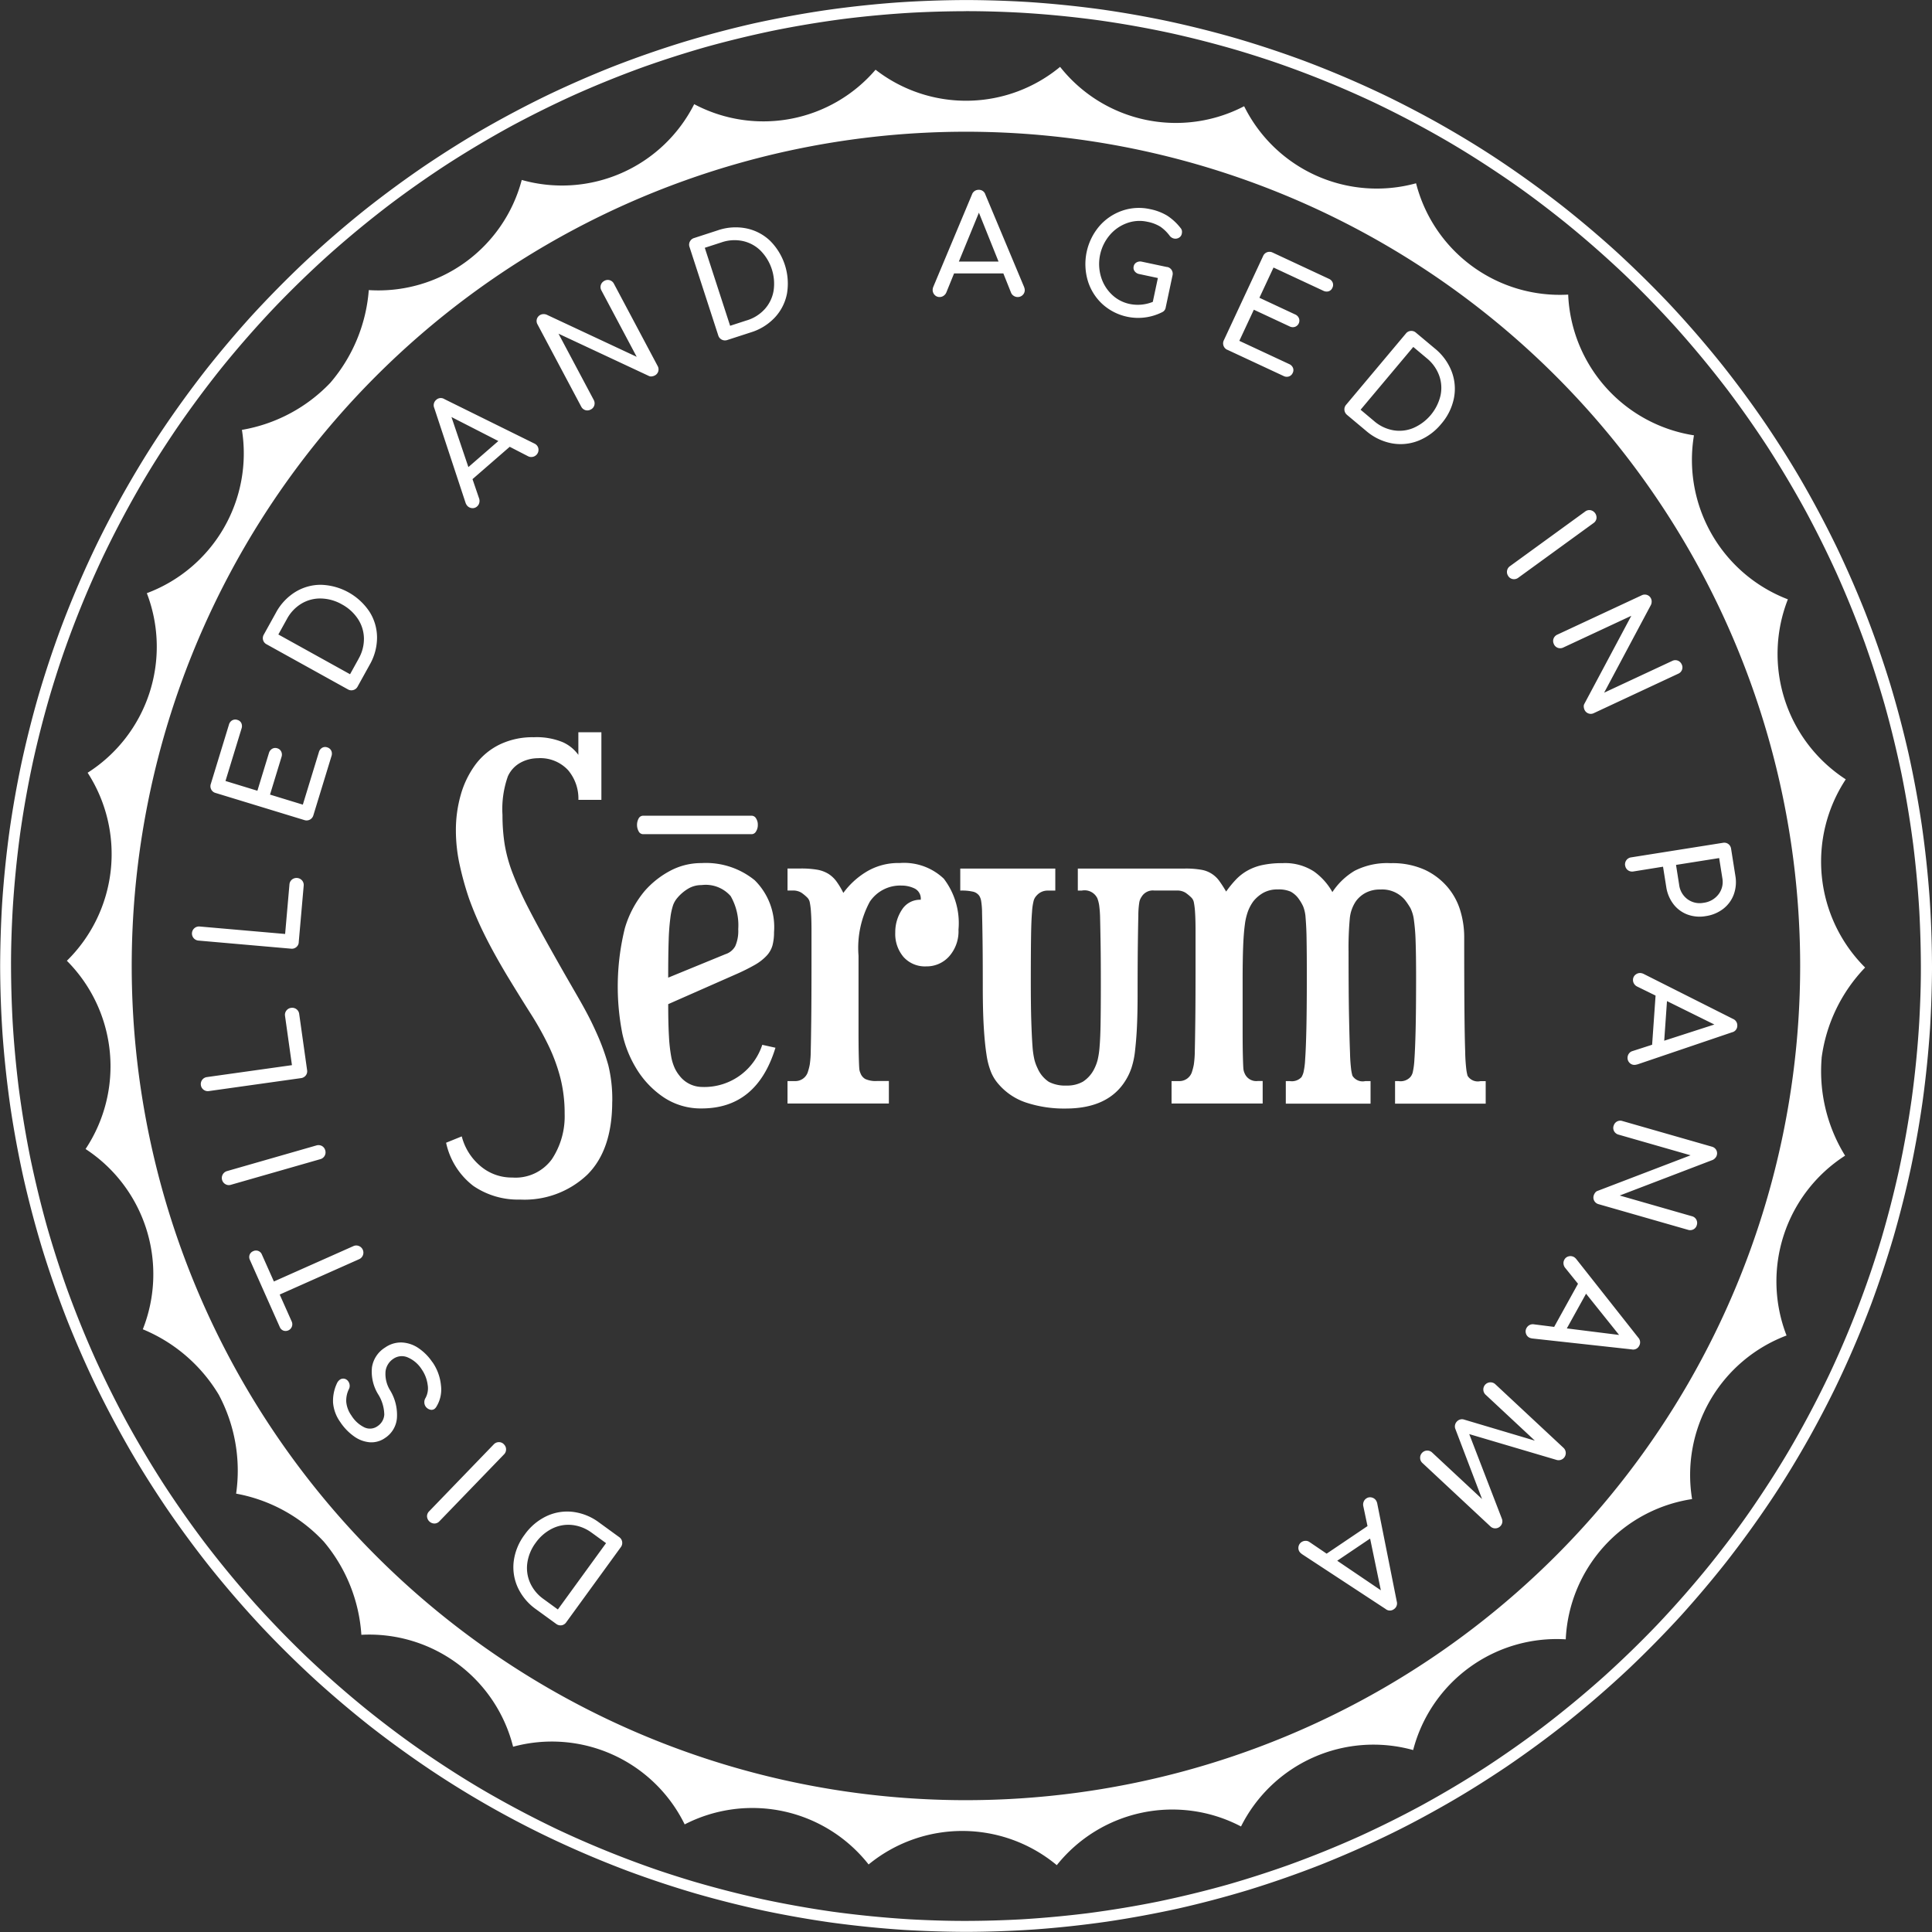 <svg xmlns="http://www.w3.org/2000/svg" width="162" height="162" viewBox="0 0 162 162"><rect x="0" y="0" width="162" height="162" fill="#333333" stroke="none"/><defs><style>.cls-1{fill:#fff;fill-rule:evenodd}</style></defs><path id="Tvar_1" data-name="Tvar 1" class="cls-1" d="M744 263a90.17 90.17 0 0 0-.2-5.716 87.563 87.563 0 0 0-.659-6.114 86.126 86.126 0 0 0-1.105-5.971 86.573 86.573 0 0 0-1.532-5.809 85.694 85.694 0 0 0-2.124-6.091 88.396 88.396 0 0 0-2.369-5.416c-.861-1.773-1.767-3.49-2.744-5.2s-2.007-3.338-3.1-4.969a85.669 85.669 0 0 0-3.744-5.1 86.76 86.76 0 0 0-4.454-5.145 90.247 90.247 0 0 0-4.5-4.423 87.805 87.805 0 0 0-4.454-3.766c-1.672-1.306-3.362-2.532-5.125-3.715s-3.561-2.269-5.416-3.312a90.643 90.643 0 0 0-3.908-2.047 84.6 84.6 0 0 0-7.244-3.116 87.01 87.01 0 0 0-5.661-1.876 86.721 86.721 0 0 0-5.837-1.462 86.551 86.551 0 0 0-5.49-.963 88.63 88.63 0 0 0-6.125-.621 90.26 90.26 0 0 0-5.2-.165c-1.918.007-3.8.072-5.718.2a87.092 87.092 0 0 0-6.114.659c-2.013.3-3.982.664-5.971 1.1a87.047 87.047 0 0 0-5.808 1.535 85.817 85.817 0 0 0-6.09 2.121 87.346 87.346 0 0 0-5.416 2.37c-1.773.861-3.49 1.767-5.2 2.744s-3.339 2.009-4.97 3.1a87.217 87.217 0 0 0-5.1 3.743 86.75 86.75 0 0 0-5.142 4.454 89.412 89.412 0 0 0-4.426 4.5 89.247 89.247 0 0 0-3.766 4.455c-1.306 1.674-2.531 3.362-3.714 5.124s-2.269 3.562-3.313 5.418a89.535 89.535 0 0 0-2.047 3.908 84.637 84.637 0 0 0-3.115 7.244 86.792 86.792 0 0 0-1.877 5.66 87.483 87.483 0 0 0-1.462 5.837c-.38 1.829-.7 3.642-.963 5.49a87.983 87.983 0 0 0-.621 6.126 95.037 95.037 0 0 0-.164 5.2c.006 1.918.071 3.8.2 5.718.15 2.057.367 4.073.659 6.114.3 2.013.665 3.982 1.105 5.97a86.74 86.74 0 0 0 1.533 5.809 86.566 86.566 0 0 0 2.123 6.092 87.26 87.26 0 0 0 2.369 5.416c.862 1.772 1.767 3.488 2.745 5.2s2.007 3.339 3.1 4.969a85.345 85.345 0 0 0 3.744 5.1 86.452 86.452 0 0 0 4.454 5.143 87.3 87.3 0 0 0 4.5 4.424 88.894 88.894 0 0 0 4.454 3.768 87.665 87.665 0 0 0 5.126 3.714 80.426 80.426 0 0 0 9.324 5.359 84.437 84.437 0 0 0 7.243 3.115 86.048 86.048 0 0 0 5.662 1.877 87.301 87.301 0 0 0 5.836 1.462c1.829.38 3.641.7 5.49.963 2.047.279 4.066.484 6.126.622 1.741.1 3.458.156 5.2.163 1.917-.007 3.8-.071 5.717-.2a87.632 87.632 0 0 0 6.114-.66c2.013-.3 3.983-.664 5.971-1.1a85.52 85.52 0 0 0 5.808-1.533 86.695 86.695 0 0 0 6.091-2.123c1.842-.733 3.628-1.515 5.416-2.368s3.49-1.767 5.2-2.745 3.339-2.008 4.97-3.1a86.564 86.564 0 0 0 5.1-3.744 87.12 87.12 0 0 0 5.142-4.454 89 89 0 0 0 4.426-4.5 90.227 90.227 0 0 0 3.765-4.455c1.307-1.673 2.532-3.363 3.715-5.125s2.269-3.56 3.312-5.416a89.587 89.587 0 0 0 2.047-3.908 84.919 84.919 0 0 0 3.116-7.244 87.414 87.414 0 0 0 1.876-5.661 87.211 87.211 0 0 0 1.463-5.838c.38-1.827.7-3.641.962-5.489.28-2.046.484-4.067.622-6.127.1-1.739.158-3.458.164-5.2zm-81-80.065c1.551 0 3.083.047 4.631.131 2.21.132 4.373.345 6.567.645a85.28 85.28 0 0 1 5.913 1.055c1.946.43 3.844.918 5.756 1.481.944.284 1.877.58 2.813.894a82.89 82.89 0 0 1 8.594 3.479c1.9.91 3.745 1.873 5.579 2.922s3.571 2.155 5.311 3.336 3.383 2.421 5.02 3.732a85.463 85.463 0 0 1 5.056 4.432 86.287 86.287 0 0 1 4.348 4.481 86.87 86.87 0 0 1 4.283 5.188 86.658 86.658 0 0 1 3.32 4.729c1.142 1.77 2.2 3.55 3.212 5.4a86.274 86.274 0 0 1 2.59 5.215 84.823 84.823 0 0 1 2.382 5.88 87.422 87.422 0 0 1 1.654 5.151c.54 1.921 1 3.828 1.411 5.782.4 1.979.723 3.936.983 5.939.231 1.859.4 3.7.511 5.565.084 1.549.127 3.08.133 4.632s-.049 3.083-.133 4.632a86.085 86.085 0 0 1-.645 6.567 85.885 85.885 0 0 1-1.056 5.913 86.554 86.554 0 0 1-1.479 5.756 85.858 85.858 0 0 1-.9 2.813 82.784 82.784 0 0 1-3.479 8.593c-.91 1.906-1.874 3.746-2.921 5.58s-2.155 3.571-3.337 5.311-2.421 3.383-3.731 5.018a85.92 85.92 0 0 1-4.434 5.059 85.831 85.831 0 0 1-4.479 4.347 86.423 86.423 0 0 1-5.189 4.282 87.064 87.064 0 0 1-4.729 3.321 85.672 85.672 0 0 1-5.4 3.212 86.827 86.827 0 0 1-5.213 2.591 84.758 84.758 0 0 1-5.882 2.38 87.075 87.075 0 0 1-5.148 1.655c-1.921.539-3.83 1-5.784 1.41-1.978.4-3.937.722-5.938.984-1.86.229-3.7.4-5.567.512-1.548.082-3.08.127-4.631.13s-3.083-.048-4.632-.13a87.586 87.586 0 0 1-6.567-.646 86.355 86.355 0 0 1-5.912-1.056 86.861 86.861 0 0 1-5.756-1.48 94.685 94.685 0 0 1-2.813-.893 83.689 83.689 0 0 1-8.594-3.478c-1.906-.912-3.746-1.877-5.579-2.924s-3.572-2.155-5.311-3.337-3.384-2.42-5.021-3.731a86.151 86.151 0 0 1-5.056-4.432 86.299 86.299 0 0 1-4.348-4.481 86.156 86.156 0 0 1-4.282-5.188 86.7 86.7 0 0 1-3.321-4.73 86.472 86.472 0 0 1-3.211-5.394 86.608 86.608 0 0 1-2.591-5.216 84.945 84.945 0 0 1-2.381-5.881 86.868 86.868 0 0 1-1.655-5.149c-.539-1.92-1-3.83-1.41-5.782-.4-1.98-.723-3.937-.984-5.939-.23-1.86-.4-3.7-.511-5.567-.083-1.549-.127-3.08-.132-4.632s.049-3.083.132-4.632c.133-2.209.345-4.372.645-6.565a85.563 85.563 0 0 1 1.056-5.913 85.228 85.228 0 0 1 1.481-5.757 89.98 89.98 0 0 1 .893-2.813 82.89 82.89 0 0 1 3.479-8.594c.911-1.906 1.874-3.745 2.922-5.579s2.154-3.57 3.337-5.311a86.726 86.726 0 0 1 3.731-5.02 85.518 85.518 0 0 1 4.433-5.058 85.844 85.844 0 0 1 4.48-4.346 86.873 86.873 0 0 1 5.189-4.282 85.746 85.746 0 0 1 4.729-3.321 87.216 87.216 0 0 1 5.395-3.213 87.727 87.727 0 0 1 5.214-2.589 85.66 85.66 0 0 1 5.881-2.382 87.631 87.631 0 0 1 5.15-1.654c1.922-.539 3.83-1 5.783-1.409 1.979-.4 3.937-.723 5.938-.985 1.86-.23 3.7-.4 5.567-.511a89.457 89.457 0 0 1 4.632-.131zm71.743 87.776a13.463 13.463 0 0 1 3.649-7.583 12.531 12.531 0 0 1-1.623-15.779 12.534 12.534 0 0 1-4.854-15.095 12.52 12.52 0 0 1-7.875-13.751 12.478 12.478 0 0 1-10.547-11.8 12.44 12.44 0 0 1-12.755-9.335 12.414 12.414 0 0 1-14.416-6.461 12.379 12.379 0 0 1-15.432-3.3 12.367 12.367 0 0 1-15.473.239 12.384 12.384 0 0 1-15.208 2.889 12.416 12.416 0 0 1-14.46 6.354 12.435 12.435 0 0 1-12.826 9.236 13.516 13.516 0 0 1-3.23 7.777 13.335 13.335 0 0 1-7.408 3.943 12.509 12.509 0 0 1-7.973 13.693 12.525 12.525 0 0 1-4.964 15.057 12.548 12.548 0 0 1-1.741 15.767 12.535 12.535 0 0 1 1.568 15.784 12.542 12.542 0 0 1 4.8 15.116 13.385 13.385 0 0 1 6.366 5.481 13.527 13.527 0 0 1 1.458 8.3 13.3 13.3 0 0 1 7.356 4.029 13.484 13.484 0 0 1 3.146 7.808 12.433 12.433 0 0 1 12.723 9.385 12.4 12.4 0 0 1 14.387 6.512 12.4 12.4 0 0 1 15.423 3.36 12.384 12.384 0 0 1 15.779.059 12.393 12.393 0 0 1 15.447-3.245 12.422 12.422 0 0 1 14.434-6.407 12.433 12.433 0 0 1 12.795-9.284 12.476 12.476 0 0 1 10.594-11.761 12.5 12.5 0 0 1 7.921-13.716 12.533 12.533 0 0 1 4.909-15.08 13.459 13.459 0 0 1-1.966-8.189zM663 332.946A69.95 69.95 0 1 1 732.945 263 69.953 69.953 0 0 1 663 332.946zm-17.457-81.775a.972.972 0 0 1-.15.547.424.424 0 0 1-.356.229h-9.117a.419.419 0 0 1-.363-.229 1.139 1.139 0 0 1 0-1.1.424.424 0 0 1 .363-.219h9.117a.429.429 0 0 1 .356.219.966.966 0 0 1 .15.558zm33.736 5.5h-.494a1.1 1.1 0 0 0-1.067.534 1.129 1.129 0 0 0-.185.451 7.083 7.083 0 0 0-.082 1.109q-.021.822-.041 2.361t-.021 4.211q0 1.726-.062 2.9a29.89 29.89 0 0 1-.164 1.972 6.851 6.851 0 0 1-.288 1.334 4.926 4.926 0 0 1-.431.945q-1.437 2.466-5.094 2.464a10.147 10.147 0 0 1-3.285-.492 5.21 5.21 0 0 1-2.342-1.561 3.569 3.569 0 0 1-.616-.985 6.318 6.318 0 0 1-.39-1.5q-.144-.923-.226-2.279t-.083-3.328q0-2.5-.02-3.984c-.013-.984-.028-1.738-.041-2.259a6.376 6.376 0 0 0-.082-1.048 1.231 1.231 0 0 0-.144-.39.892.892 0 0 0-.493-.349 4.146 4.146 0 0 0-1.109-.1v-1.848h7.969v1.848h-.616a1.217 1.217 0 0 0-.945.41 1.056 1.056 0 0 0-.247.412 5.052 5.052 0 0 0-.143.964c-.041.479-.069 1.165-.082 2.054s-.021 2.129-.021 3.718q0 2.136.042 3.429t.1 2.055a7.155 7.155 0 0 0 .164 1.15 3.753 3.753 0 0 0 .267.719 2.589 2.589 0 0 0 .945 1.129 2.966 2.966 0 0 0 1.479.308 2.68 2.68 0 0 0 1.376-.328 2.707 2.707 0 0 0 .965-1.109 3.687 3.687 0 0 0 .267-.719 6.939 6.939 0 0 0 .164-1.131q.063-.74.082-1.949c.014-.809.021-1.9.021-3.267q0-2.136-.021-3.43t-.04-2.074a9.039 9.039 0 0 0-.082-1.13 3 3 0 0 0-.144-.554 1.187 1.187 0 0 0-1.314-.657h-.329v-1.848h8.986a7.537 7.537 0 0 1 1.356.1 2.32 2.32 0 0 1 1.54.967q.267.369.555.862a9.043 9.043 0 0 1 .822-1.007 4.129 4.129 0 0 1 .944-.738 4.491 4.491 0 0 1 1.253-.474 7.833 7.833 0 0 1 1.7-.163 4.448 4.448 0 0 1 2.649.7 5.317 5.317 0 0 1 1.541 1.726 5.757 5.757 0 0 1 1.868-1.787 6 6 0 0 1 3.019-.637 6.569 6.569 0 0 1 2.9.573 5.656 5.656 0 0 1 1.91 1.481 5.487 5.487 0 0 1 1.048 1.991 7.648 7.648 0 0 1 .308 2.076q0 3.984.02 6.243t.062 3.43a14.7 14.7 0 0 0 .1 1.54 3.9 3.9 0 0 0 .1.492 1.006 1.006 0 0 0 1.068.453h.452v1.888h-7.6v-1.895h.288a1.114 1.114 0 0 0 .986-.329.975.975 0 0 0 .205-.39 6.268 6.268 0 0 0 .144-1.109q.061-.843.1-2.422t.041-4.376q0-1.972-.041-3.1a15.95 15.95 0 0 0-.143-1.787 3.1 3.1 0 0 0-.288-.987 6.056 6.056 0 0 0-.472-.7 2.49 2.49 0 0 0-2.055-.863 2.533 2.533 0 0 0-1.252.288 2.4 2.4 0 0 0-.8.7 3.105 3.105 0 0 0-.512 1.478 26.5 26.5 0 0 0-.1 2.752q0 3.493.041 5.485t.083 3.039a13.429 13.429 0 0 0 .1 1.4 3.994 3.994 0 0 0 .1.471 1.007 1.007 0 0 0 1.068.453h.452v1.888h-7.106v-1.891h.329a1.11 1.11 0 0 0 .985-.329 1.619 1.619 0 0 0 .165-.39 6.2 6.2 0 0 0 .143-1.109q.062-.843.1-2.444t.041-4.4q0-2.013-.021-3.183a25.226 25.226 0 0 0-.082-1.828 3.108 3.108 0 0 0-.205-.965 3.678 3.678 0 0 0-.349-.6 2.006 2.006 0 0 0-.7-.637 2.456 2.456 0 0 0-1.068-.185 2.418 2.418 0 0 0-1.232.288 2.928 2.928 0 0 0-.822.7 3.5 3.5 0 0 0-.432.781 5.033 5.033 0 0 0-.287 1.19q-.1.739-.143 1.869t-.042 2.814v4.107q0 1.479.021 2.239c.013.507.027.841.04 1.007a1.144 1.144 0 0 0 .1.41 1.052 1.052 0 0 0 1.109.658h.41v1.888h-7.64v-1.881h.616a1.1 1.1 0 0 0 1.11-.822 4.384 4.384 0 0 0 .143-.575 8.814 8.814 0 0 0 .082-1.191q.021-.862.041-2.546t.02-4.725v-2.67q0-1.026-.04-1.6a6.257 6.257 0 0 0-.1-.844.774.774 0 0 0-.185-.387 3.584 3.584 0 0 0-.513-.432 1.323 1.323 0 0 0-.761-.185h-1.369zm-26.564.2a6.679 6.679 0 0 1 1.889-1.746 5.164 5.164 0 0 1 2.834-.759 4.831 4.831 0 0 1 3.7 1.313 6.131 6.131 0 0 1 1.232 4.273 3.165 3.165 0 0 1-.781 2.238 2.527 2.527 0 0 1-1.931.842 2.407 2.407 0 0 1-1.889-.78 2.967 2.967 0 0 1-.7-2.055 3.4 3.4 0 0 1 .554-1.91 1.786 1.786 0 0 1 1.582-.841.947.947 0 0 0-.514-.945 2.5 2.5 0 0 0-1.088-.245 3.064 3.064 0 0 0-2.67 1.355 8.155 8.155 0 0 0-.945 4.518v6.2q0 1.479.021 2.239c.014.507.027.841.041 1.007a1.125 1.125 0 0 0 .1.41.916.916 0 0 0 .411.493 2.121 2.121 0 0 0 .986.165h.986v1.888h-8.5v-1.881h.615a1.1 1.1 0 0 0 1.109-.822 4.539 4.539 0 0 0 .144-.575 8.485 8.485 0 0 0 .082-1.191q.021-.862.041-2.546t.021-4.725v-2.67q0-1.026-.042-1.6a5.976 5.976 0 0 0-.1-.844.791.791 0 0 0-.185-.387 3.584 3.584 0 0 0-.513-.432 1.321 1.321 0 0 0-.761-.185h-.409v-1.848h1.108a7.892 7.892 0 0 1 1.376.1 2.7 2.7 0 0 1 .945.349 2.5 2.5 0 0 1 .678.639 6.68 6.68 0 0 1 .575.964zm-5.691 12.979q-1.561 5.1-6.2 5.094a5.6 5.6 0 0 1-3.163-.925 7.712 7.712 0 0 1-2.342-2.484 9.5 9.5 0 0 1-1.129-2.834 20.4 20.4 0 0 1 .205-8.871 8.645 8.645 0 0 1 1.664-3.123 7.516 7.516 0 0 1 2.156-1.7 5.522 5.522 0 0 1 2.609-.637 6.474 6.474 0 0 1 4.456 1.437 5.518 5.518 0 0 1 1.623 4.354 4.328 4.328 0 0 1-.123 1.088 2.109 2.109 0 0 1-.493.884 4.223 4.223 0 0 1-1.007.781 17.254 17.254 0 0 1-1.663.821l-5.587 2.464c0 1.1.021 1.991.062 2.69a13.335 13.335 0 0 0 .185 1.685 4.043 4.043 0 0 0 .308 1.007 3.109 3.109 0 0 0 .39.615 2.409 2.409 0 0 0 1.849.945 5.1 5.1 0 0 0 3.388-1.087 5.166 5.166 0 0 0 1.705-2.445l1.109.245zm-3.122-9.939a4.915 4.915 0 0 0-.636-2.772 2.78 2.78 0 0 0-2.444-.924 2.149 2.149 0 0 0-1.13.308 3.574 3.574 0 0 0-.924.8 1.966 1.966 0 0 0-.329.575 5.49 5.49 0 0 0-.226 1.049 18.65 18.65 0 0 0-.144 1.908q-.041 1.192-.041 3.122l4.807-1.971a1.424 1.424 0 0 0 .821-.679 3.168 3.168 0 0 0 .246-1.416zm-10.567 14.458q0 4.066-2.1 6.141a7.645 7.645 0 0 1-5.627 2.075 6.62 6.62 0 0 1-3.922-1.148 6.182 6.182 0 0 1-2.28-3.618l1.313-.532a4.8 4.8 0 0 0 1.562 2.485 4.032 4.032 0 0 0 2.67.965 3.771 3.771 0 0 0 3.327-1.54 6.511 6.511 0 0 0 1.068-3.8 12.087 12.087 0 0 0-.349-2.98 14.793 14.793 0 0 0-.986-2.709 25.977 25.977 0 0 0-1.54-2.752q-.9-1.418-1.972-3.185-1.15-1.929-1.889-3.43a28.754 28.754 0 0 1-1.274-2.977 25.6 25.6 0 0 1-.78-2.793 13.432 13.432 0 0 1-.329-2.918 10.794 10.794 0 0 1 .411-3.018 7.871 7.871 0 0 1 1.211-2.5 5.591 5.591 0 0 1 2.033-1.7 6.342 6.342 0 0 1 2.876-.617 5.757 5.757 0 0 1 2.423.412 3.242 3.242 0 0 1 1.315 1.067V243.4h1.931v5.669H630.5a3.693 3.693 0 0 0-.862-2.486 3.171 3.171 0 0 0-2.548-1.005 3.065 3.065 0 0 0-1.437.368 2.442 2.442 0 0 0-1.068 1.151 8.232 8.232 0 0 0-.451 3.245 15.594 15.594 0 0 0 .184 2.465 12.407 12.407 0 0 0 .678 2.443 29.168 29.168 0 0 0 1.314 2.9q.822 1.6 2.1 3.863.739 1.315 1.273 2.239t.945 1.642q.411.72.74 1.357t.657 1.375a18.56 18.56 0 0 1 .986 2.71 12 12 0 0 1 .328 3.04zm.59 36.523a.576.576 0 0 1 .243.389.583.583 0 0 1-.11.447l-4.583 6.307a.576.576 0 0 1-.393.248.6.6 0 0 1-.443-.116l-1.687-1.225a4.611 4.611 0 0 1-1.533-1.826 4.076 4.076 0 0 1-.34-2.218 4.706 4.706 0 0 1 .908-2.209 4.759 4.759 0 0 1 1.823-1.55 4.072 4.072 0 0 1 2.218-.368 4.618 4.618 0 0 1 2.211.895l1.686 1.226zm-2.309-.369a3.345 3.345 0 0 0-1.641-.651 3.042 3.042 0 0 0-1.671.3 3.743 3.743 0 0 0-1.386 1.193 3.7 3.7 0 0 0-.7 1.68 3.05 3.05 0 0 0 .233 1.678 3.331 3.331 0 0 0 1.126 1.359l1.2.874 4.041-5.562-1.2-.873zm-7.368-7.418a.57.57 0 0 1 .186.42.578.578 0 0 1-.171.426l-5.416 5.607a.568.568 0 0 1-.424.191.634.634 0 0 1-.617-.6.582.582 0 0 1 .18-.426l5.415-5.61a.588.588 0 0 1 .417-.188.565.565 0 0 1 .43.175zm-5.988-6.893a4.115 4.115 0 0 1 .717 1.968 2.74 2.74 0 0 1-.392 1.785.624.624 0 0 1-.16.178.426.426 0 0 1-.323.065.652.652 0 0 1-.341-.186.4.4 0 0 1-.074-.089.62.62 0 0 1-.106-.353.651.651 0 0 1 .105-.368 1.7 1.7 0 0 0 .173-1.1 2.933 2.933 0 0 0-.5-1.292 2.594 2.594 0 0 0-1.147-.99 1.247 1.247 0 0 0-1.237.112 1.472 1.472 0 0 0-.647 1.048 2.611 2.611 0 0 0 .39 1.6 3.971 3.971 0 0 1 .564 2.328 2.2 2.2 0 0 1-.989 1.654 1.994 1.994 0 0 1-1.291.364 2.626 2.626 0 0 1-1.321-.5 4.518 4.518 0 0 1-1.153-1.2 3.233 3.233 0 0 1-.6-1.609 3.441 3.441 0 0 1 .31-1.6.778.778 0 0 1 .267-.345.488.488 0 0 1 .472-.043.539.539 0 0 1 .235.205.636.636 0 0 1 .108.315.586.586 0 0 1-.067.324 2.182 2.182 0 0 0-.218 1.085 2.327 2.327 0 0 0 .435 1.13 2.629 2.629 0 0 0 1.073.983 1.087 1.087 0 0 0 1.119-.1 1.247 1.247 0 0 0 .56-.961 3.308 3.308 0 0 0-.526-1.727 3.623 3.623 0 0 1-.506-2.245 2.372 2.372 0 0 1 1.1-1.655 2.3 2.3 0 0 1 1.43-.423 2.7 2.7 0 0 1 1.4.492 4.275 4.275 0 0 1 1.135 1.158zm-15.308-8.574a.546.546 0 0 1-.02-.426.535.535 0 0 1 .3-.3.54.54 0 0 1 .427-.019.533.533 0 0 1 .3.3l1.007 2.261 6.659-2.963a.572.572 0 0 1 .46-.016.6.6 0 0 1 .027 1.11l-6.659 2.964 1.012 2.271a.563.563 0 0 1-.706.751.535.535 0 0 1-.3-.3l-2.506-5.628zm6.32-9.182a.591.591 0 0 1-.411.741l-7.494 2.147a.567.567 0 0 1-.462-.047.6.6 0 0 1 .132-1.1l7.494-2.151a.608.608 0 0 1 .456.043.583.583 0 0 1 .285.369zm-1.521-6.718a.563.563 0 0 1-.113.44.592.592 0 0 1-.4.224l-7.72 1.085a.581.581 0 0 1-.446-.111.565.565 0 0 1-.228-.387.588.588 0 0 1 .509-.675l7.127-1-.58-4.128a.579.579 0 0 1 .111-.445.585.585 0 0 1 .4-.231.59.59 0 0 1 .677.51l.664 4.721zm-.7-10.719a.56.56 0 0 1-.208.4.579.579 0 0 1-.439.129l-7.766-.68a.592.592 0 1 1 .1-1.18l7.17.626.363-4.152a.577.577 0 0 1 .209-.409.615.615 0 0 1 .849.074.58.58 0 0 1 .136.44l-.417 4.749zm1.224-10.653a.587.587 0 0 1-.747.4l-7.455-2.277a.575.575 0 0 1-.363-.293.589.589 0 0 1-.035-.456l1.522-4.977a.585.585 0 0 1 .273-.362.538.538 0 0 1 .438-.035.515.515 0 0 1 .328.268.607.607 0 0 1 .018.452l-1.347 4.4 2.676.818.966-3.159a.6.6 0 0 1 .272-.358.516.516 0 0 1 .429-.042.522.522 0 0 1 .331.276.591.591 0 0 1 .025.447l-.965 3.16 2.752.842 1.346-4.4a.6.6 0 0 1 .269-.365.507.507 0 0 1 .421-.04.545.545 0 0 1 .344.274.6.6 0 0 1 .024.453l-1.522 4.976zm3.711-10.794a.583.583 0 0 1-.358.288.576.576 0 0 1-.457-.056l-6.817-3.779a.577.577 0 0 1-.295-.36.589.589 0 0 1 .061-.453l1.011-1.824a4.589 4.589 0 0 1 1.625-1.745 4.065 4.065 0 0 1 2.16-.607 5.065 5.065 0 0 1 4.063 2.253 4.048 4.048 0 0 1 .636 2.156 4.6 4.6 0 0 1-.619 2.3l-1.01 1.824zm.083-2.337a3.351 3.351 0 0 0 .447-1.708 3.04 3.04 0 0 0-.5-1.622 3.731 3.731 0 0 0-1.353-1.231 3.693 3.693 0 0 0-1.754-.49 3.042 3.042 0 0 0-1.637.434 3.346 3.346 0 0 0-1.212 1.284l-.72 1.3 6.012 3.333.72-1.3zm14.731-18.049a.682.682 0 0 1 .21.152.567.567 0 0 1 .142.426.582.582 0 0 1-.208.409.588.588 0 0 1-.313.141.565.565 0 0 1-.347-.055l-1.544-.795-3.12 2.712.563 1.647a.634.634 0 0 1 0 .356.576.576 0 0 1-.179.286.548.548 0 0 1-.434.141.6.6 0 0 1-.4-.207.785.785 0 0 1-.132-.239l-2.626-7.955a.583.583 0 0 1 .161-.673.56.56 0 0 1 .691-.066l7.534 3.72zm-5.525 1.98l2.511-2.184-3.932-2.013 1.421 4.2zm10.258-4.827a.577.577 0 0 1-.45.051.589.589 0 0 1-.35-.3l-3.659-6.885a.575.575 0 0 1-.056-.457.584.584 0 0 1 .546-.409.675.675 0 0 1 .256.04l7.568 3.541-2.956-5.562a.578.578 0 0 1-.051-.463.593.593 0 0 1 .3-.348.57.57 0 0 1 .449-.05.587.587 0 0 1 .351.3l3.659 6.884a.58.58 0 0 1 .055.46.563.563 0 0 1-.292.344.706.706 0 0 1-.253.076.418.418 0 0 1-.251-.041l-7.568-3.54 2.951 5.549a.6.6 0 0 1 .053.456.566.566 0 0 1-.3.354zm11.449-5.828a.587.587 0 0 1-.755-.384l-2.409-7.415a.564.564 0 0 1 .031-.462.581.581 0 0 1 .353-.291l1.983-.645a4.605 4.605 0 0 1 2.379-.167 4.07 4.07 0 0 1 1.993 1.028 5.075 5.075 0 0 1 1.436 4.42 4.056 4.056 0 0 1-1.006 2.01 4.6 4.6 0 0 1-2.023 1.263l-1.982.643zm1.654-1.651a3.339 3.339 0 0 0 1.492-.945 3.045 3.045 0 0 0 .737-1.528 3.958 3.958 0 0 0-1.1-3.379 3.033 3.033 0 0 0-1.493-.8 3.355 3.355 0 0 0-1.762.111l-1.413.459 2.125 6.539 1.412-.459zm23.234-2.792a.723.723 0 0 1 .057.252.566.566 0 0 1-.172.415.58.58 0 0 1-.426.172.6.6 0 0 1-.328-.1.554.554 0 0 1-.225-.269l-.645-1.613H662l-.655 1.613a.654.654 0 0 1-.231.269.583.583 0 0 1-.323.1.556.556 0 0 1-.42-.177.6.6 0 0 1-.167-.421.75.75 0 0 1 .058-.267l3.236-7.725a.582.582 0 0 1 .564-.4.558.558 0 0 1 .564.4l3.247 7.751zm-5.47-2.133h3.328l-1.646-4.1-1.682 4.1zm17.466.45a.57.57 0 0 1 .376.253.584.584 0 0 1 .074.457l-.572 2.691a.511.511 0 0 1-.27.378 4.465 4.465 0 0 1-5.042-.671 4.39 4.39 0 0 1-1.224-1.968 4.918 4.918 0 0 1 .968-4.556 4.455 4.455 0 0 1 1.918-1.3 4.284 4.284 0 0 1 2.331-.134 4.479 4.479 0 0 1 1.433.54 4.576 4.576 0 0 1 1.109 1.013.547.547 0 0 1 .136.248.678.678 0 0 1-.009.263.486.486 0 0 1-.242.336.568.568 0 0 1-.42.064.616.616 0 0 1-.352-.228 3.349 3.349 0 0 0-.78-.761 3.219 3.219 0 0 0-1.1-.416 3.055 3.055 0 0 0-1.715.12 3.4 3.4 0 0 0-1.438 1.006 3.75 3.75 0 0 0-.736 3.463 3.4 3.4 0 0 0 .9 1.5 3.051 3.051 0 0 0 1.518.806 3.362 3.362 0 0 0 1.934-.177l.426-2-1.555-.331a.621.621 0 0 1-.391-.235.489.489 0 0 1-.084-.407.483.483 0 0 1 .242-.336.616.616 0 0 1 .454-.058l2.106.447zm5.043 6.947a.59.59 0 0 1-.289-.8l3.294-7.065a.574.574 0 0 1 .339-.319.588.588 0 0 1 .457.029l4.717 2.2a.586.586 0 0 1 .32.32.539.539 0 0 1-.027.439.51.51 0 0 1-.311.288.609.609 0 0 1-.449-.045l-4.174-1.946-1.183 2.535 3 1.4a.592.592 0 0 1 .315.319.555.555 0 0 1-.336.72.584.584 0 0 1-.446-.037l-3-1.4-1.217 2.609 4.175 1.947a.6.6 0 0 1 .322.316.511.511 0 0 1-.018.423.539.539 0 0 1-.32.3.577.577 0 0 1-.451-.038l-4.718-2.2zm10.038 5.453a.589.589 0 0 1-.216-.408.579.579 0 0 1 .142-.436l5.012-5.973a.565.565 0 0 1 .409-.219.578.578 0 0 1 .434.146l1.6 1.339a4.611 4.611 0 0 1 1.4 1.929 4.058 4.058 0 0 1 .183 2.235 4.7 4.7 0 0 1-1.058 2.14 4.753 4.753 0 0 1-1.928 1.42 4.072 4.072 0 0 1-2.237.212 4.6 4.6 0 0 1-2.144-1.046l-1.6-1.339zm2.277.526a3.321 3.321 0 0 0 1.592.764 3.017 3.017 0 0 0 1.688-.185 3.952 3.952 0 0 0 2.283-2.72 3.048 3.048 0 0 0-.115-1.691 3.355 3.355 0 0 0-1.028-1.433l-1.139-.955-4.418 5.265 1.137.955zm11.251 13a.592.592 0 0 1 .133-.835l6.307-4.583a.576.576 0 0 1 .451-.114.632.632 0 0 1 .5.694.58.58 0 0 1-.251.389l-6.307 4.583a.593.593 0 0 1-.443.115.578.578 0 0 1-.394-.249zm3.817 5.689a.57.57 0 0 1-.025-.453.594.594 0 0 1 .32-.334l7.065-3.293a.578.578 0 0 1 .462-.03.559.559 0 0 1 .329.308.571.571 0 0 1 .05.257.652.652 0 0 1-.053.253l-3.932 7.374 5.709-2.663a.577.577 0 0 1 .464-.027.6.6 0 0 1 .332.317.57.57 0 0 1 .026.451.58.58 0 0 1-.32.333l-7.067 3.3a.575.575 0 0 1-.79-.278.719.719 0 0 1-.062-.259.412.412 0 0 1 .055-.247l3.932-7.374-5.7 2.658a.6.6 0 0 1-.458.03.577.577 0 0 1-.339-.319zm5.976 18.578a.59.59 0 0 1 .5-.686l7.7-1.221a.58.58 0 0 1 .453.1.59.59 0 0 1 .232.394l.36 2.276a3.048 3.048 0 0 1-.136 1.566 2.7 2.7 0 0 1-.883 1.2 3.124 3.124 0 0 1-1.466.61 2.959 2.959 0 0 1-1.536-.134 2.647 2.647 0 0 1-1.177-.875 3.139 3.139 0 0 1-.6-1.448l-.268-1.686-2.49.4a.6.6 0 0 1-.447-.1.58.58 0 0 1-.238-.4zm4.532 1.622a1.762 1.762 0 0 0 .7 1.2 1.726 1.726 0 0 0 1.347.3 1.865 1.865 0 0 0 1.251-.71 1.706 1.706 0 0 0 .322-1.357l-.267-1.683-3.617.573.264 1.677zm-3.528 15.052a.714.714 0 0 1-.257.04.568.568 0 0 1-.4-.2.579.579 0 0 1-.142-.437.6.6 0 0 1 .12-.319.542.542 0 0 1 .286-.2l1.653-.533.289-4.123-1.563-.767a.634.634 0 0 1-.254-.249.583.583 0 0 1-.075-.329.549.549 0 0 1 .208-.406.59.59 0 0 1 .43-.138.756.756 0 0 1 .261.077l7.481 3.766a.587.587 0 0 1 .364.591.561.561 0 0 1-.442.535l-7.957 2.7zm2.506-5.308l-.232 3.321 4.205-1.358-3.973-1.963zm-4.471 10.456a.571.571 0 0 1 .737-.4l7.494 2.148a.59.59 0 0 1 .37.279.572.572 0 0 1 .044.451.542.542 0 0 1-.131.224.629.629 0 0 1-.206.158l-7.8 2.985 6.055 1.737a.574.574 0 0 1 .367.283.588.588 0 0 1 .043.457.562.562 0 0 1-.276.357.584.584 0 0 1-.461.043l-7.494-2.149a.586.586 0 0 1-.369-.28.574.574 0 0 1-.045-.45.7.7 0 0 1 .122-.235.4.4 0 0 1 .2-.15l7.8-2.985-6.044-1.734a.594.594 0 0 1-.364-.277.576.576 0 0 1-.047-.462zm-6.83 17.83a.785.785 0 0 1-.25-.073.567.567 0 0 1-.278-.353.574.574 0 0 1 .055-.455.618.618 0 0 1 .245-.241.578.578 0 0 1 .345-.065l1.723.218 2-3.616-1.092-1.355a.643.643 0 0 1-.125-.333.566.566 0 0 1 .072-.329.552.552 0 0 1 .359-.282.6.6 0 0 1 .448.058.747.747 0 0 1 .2.18l5.189 6.575a.583.583 0 0 1 .079.689.559.559 0 0 1-.625.3l-8.353-.917zm4.515-3.752l-1.613 2.911 4.383.548-2.77-3.459zm-7.176 19.481a.581.581 0 0 1-.417.194.572.572 0 0 1-.429-.164l-5.7-5.317a.57.57 0 0 1-.19-.421.589.589 0 0 1 .16-.426.591.591 0 0 1 .846-.029l4.186 3.9-2.251-5.91a.593.593 0 0 1 .134-.584.58.58 0 0 1 .639-.16l5.906 1.758-4.109-3.832a.6.6 0 1 1 .817-.877l5.7 5.318a.6.6 0 0 1-.568 1.012l-7.343-2.17 2.741 7.107a.579.579 0 0 1-.125.606zm-16.656 2.343a.764.764 0 0 1-.189-.178.572.572 0 0 1-.089-.441.586.586 0 0 1 .257-.382.614.614 0 0 1 .327-.1.545.545 0 0 1 .337.1l1.437.975 3.427-2.312-.359-1.7a.642.642 0 0 1 .041-.354.572.572 0 0 1 .212-.26.549.549 0 0 1 .449-.087.6.6 0 0 1 .373.254.766.766 0 0 1 .1.253l1.637 8.215a.579.579 0 0 1-.242.648.558.558 0 0 1-.694-.018l-7.025-4.608zm5.726-1.293l-2.759 1.861 3.658 2.477-.9-4.338z" transform="translate(-582 -182)"/></svg>